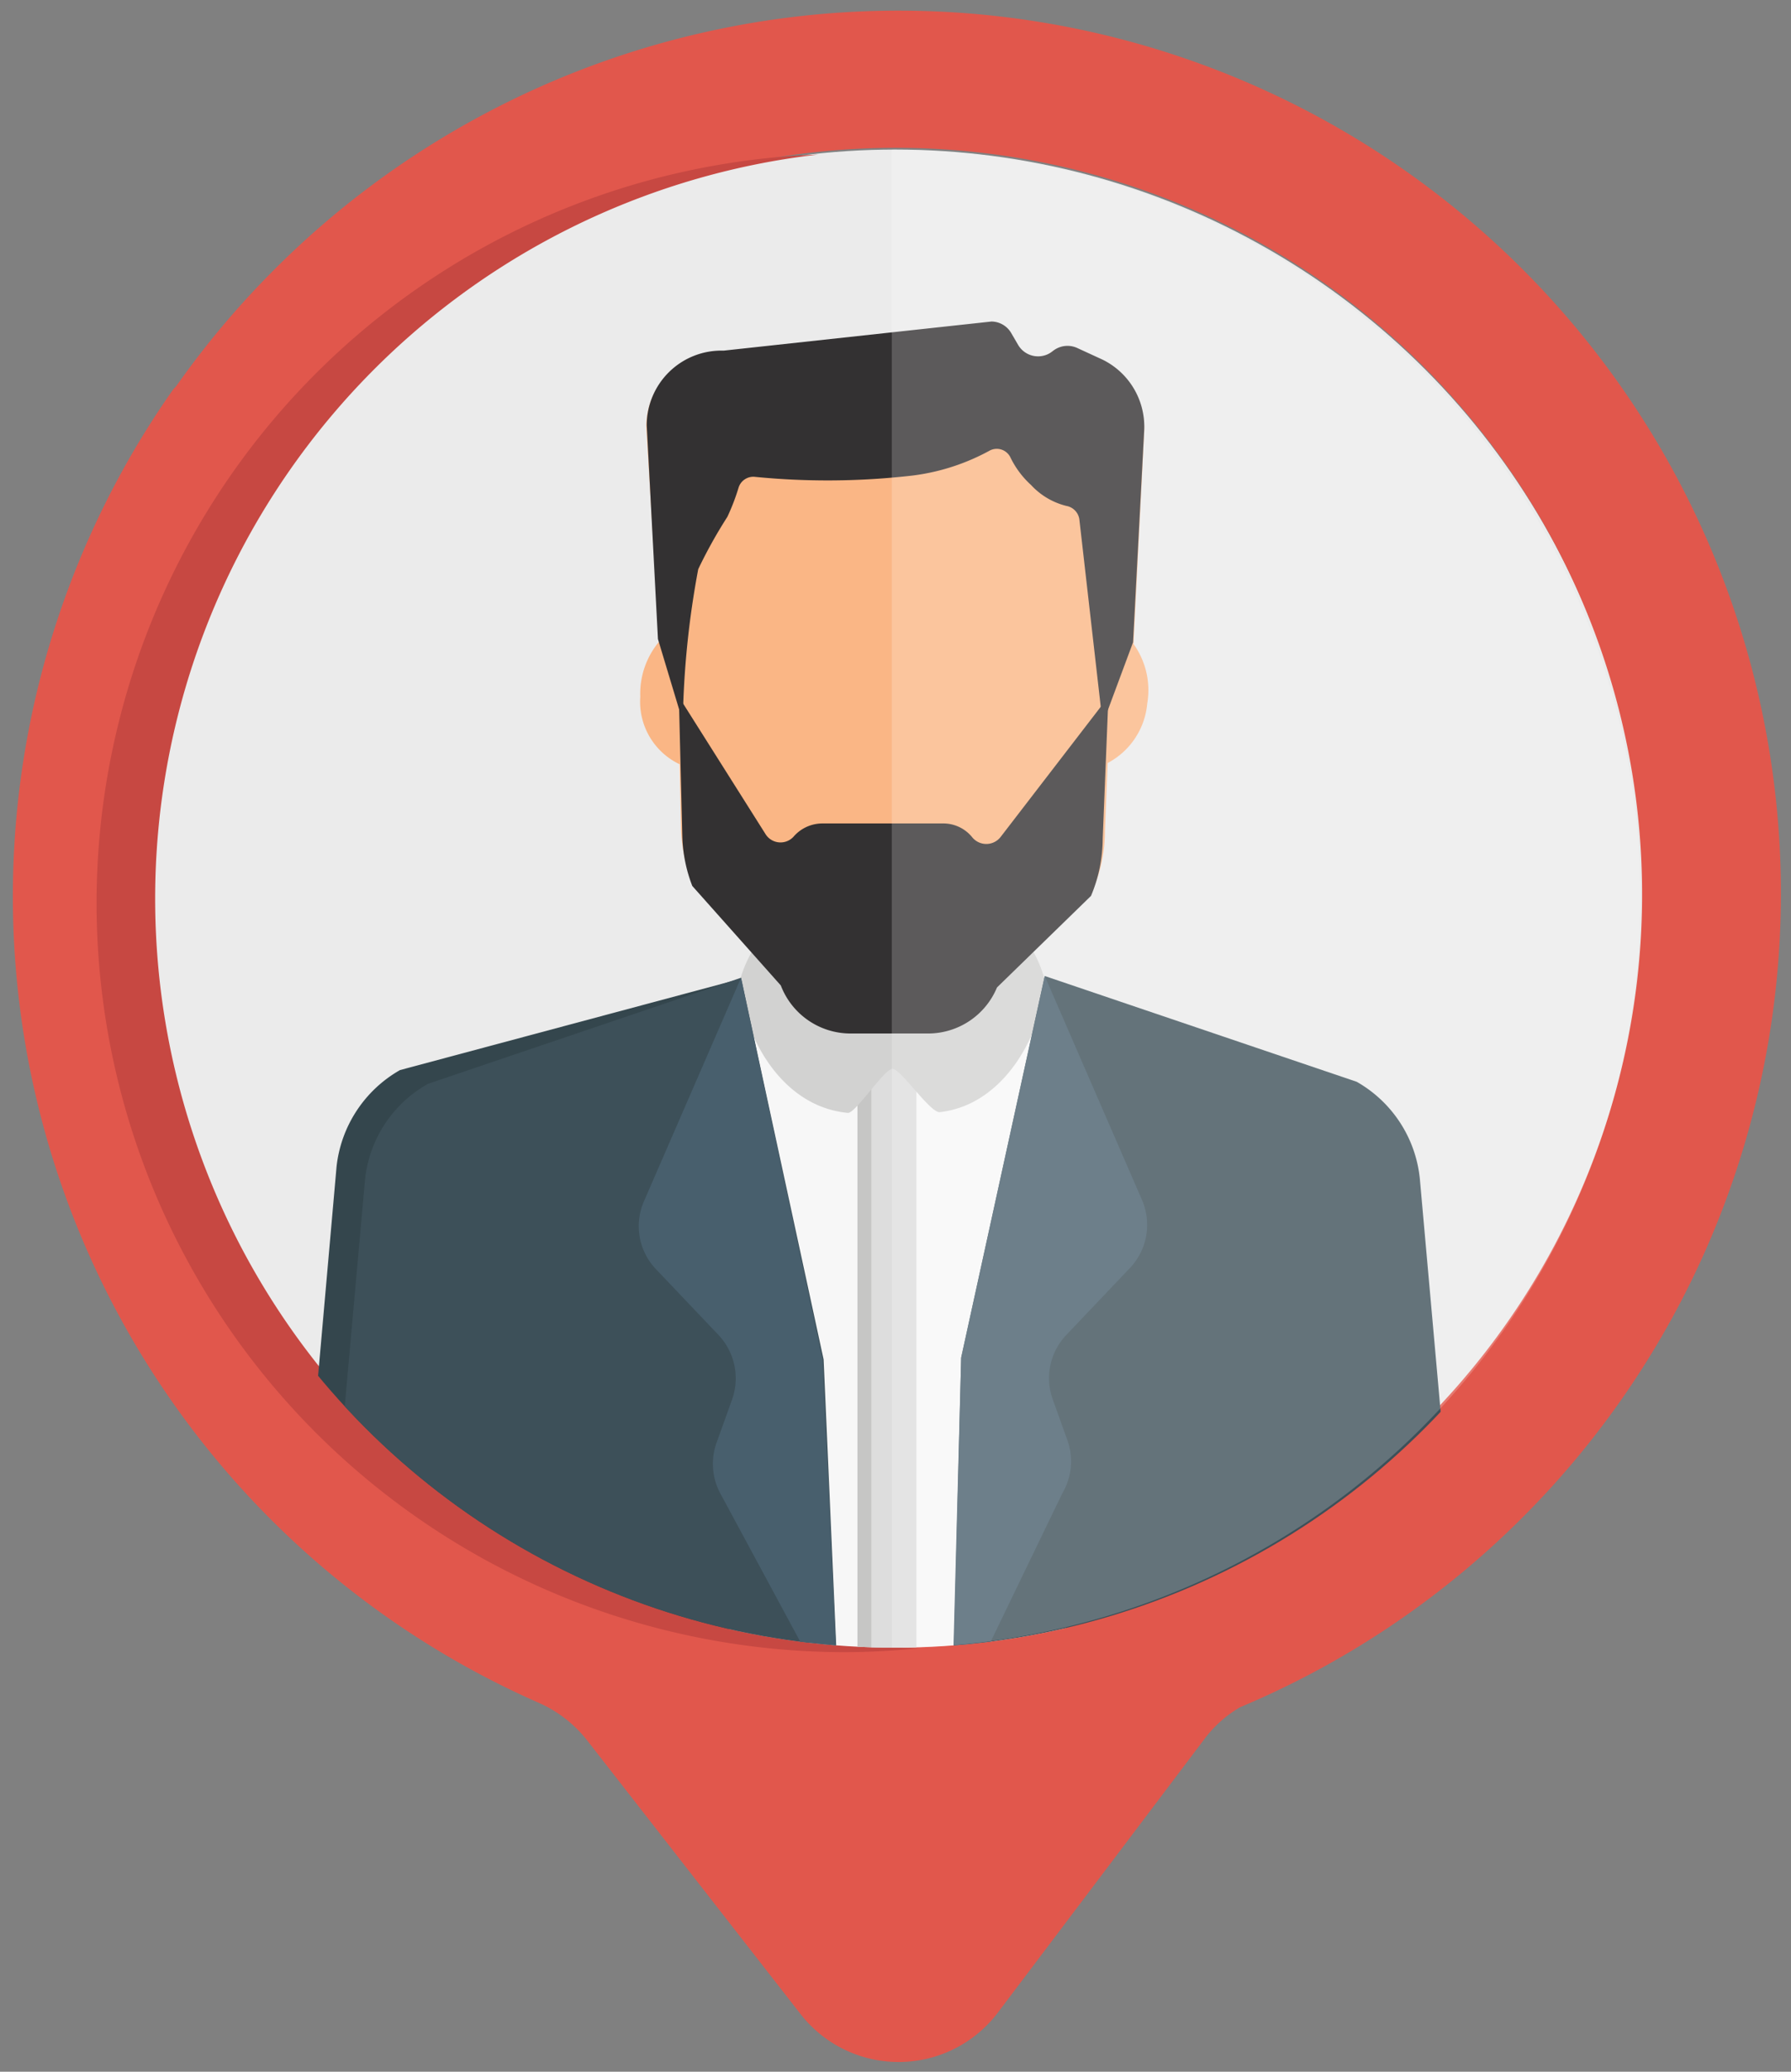 <svg id="Layer_2" data-name="Layer 2" xmlns="http://www.w3.org/2000/svg" xmlns:xlink="http://www.w3.org/1999/xlink" viewBox="0 0 72 83.25"><rect x="0" y="0" width="72" height="83.25" fill="#808080" stroke="none"/><defs><style>.cls-1{fill:none;}.cls-2{fill:#ebebeb;}.cls-3{fill:#e1574c;}.cls-4{fill:#c74842;}.cls-5{clip-path:url(#clip-path);}.cls-6{fill:#f7f7f7;}.cls-7{fill:#c6c6c5;}.cls-8{fill:#ddd;}.cls-9{fill:#34464d;}.cls-10{fill:#d2d2d1;}.cls-11{fill:#3d5059;}.cls-12{fill:#485f6d;}.cls-13{fill:#fab685;}.cls-14{fill:#333132;}.cls-15{fill:#fff;opacity:0.2;}</style><clipPath id="clip-path"><circle class="cls-1" cx="35.99" cy="36.11" r="30.1"/></clipPath></defs><title>ceo message</title><circle class="cls-2" cx="35.99" cy="36.11" r="30.1"/><path class="cls-3" d="M11,10.86a35.55,35.55,0,0,0-3.91,4.65c-.05.06-.11.11-.15.17A35.41,35.41,0,0,0,21.6,68.4a5.08,5.08,0,0,1,2,1.53l8.58,11a5,5,0,0,0,7.93-.05l8.31-11a4.76,4.76,0,0,1,1.44-1.28A35.47,35.47,0,1,0,11,10.86ZM57.25,57.13a30,30,0,1,1,0-42.38A30,30,0,0,1,57.25,57.13Z"/><path class="cls-4" d="M36,66.21a30.1,30.1,0,0,1-3.11-60,30.1,30.1,0,0,0,1,60.18c1.05,0,2.08-.06,3.1-.16Z"/><g class="cls-5"><polygon class="cls-6" points="42.85 76.3 35.97 78.24 29.28 76.57 29.28 40.23 42.85 40.23 42.85 76.3"/><rect class="cls-7" x="34.47" y="42.75" width="1.81" height="35.11"/><rect class="cls-8" x="35.03" y="42.75" width="1.81" height="35.11"/><path class="cls-9" d="M33,77.54,22.39,75.1l-.85-11.39-.39,11.08-9.89-2.21,2.27-25.7A5.1,5.1,0,0,1,16.08,43l13.7-3.67L32,54.06Z"/><path class="cls-10" d="M35.88,40.77a6,6,0,0,1-5.4-2.93,5.23,5.23,0,0,0-.73,1.53c0,1.78,1.42,5.08,4.34,5.35.32,0,1.46-1.77,1.79-1.77s1.52,1.78,1.9,1.74C40.6,44.37,42,41.11,42,39.37a5.11,5.11,0,0,0-.68-1.49A6.11,6.11,0,0,1,35.88,40.77Z"/><path class="cls-11" d="M34.13,77.8l-10.6-2.45-.85-11.07L22.28,75,12.4,72.82l2.27-25.37a5,5,0,0,1,2.54-3.9l12.58-4.26,3.32,15.34Z"/><path class="cls-12" d="M29.79,39.29l-3.91,9A2.5,2.5,0,0,0,26.37,51l2.51,2.64a2.54,2.54,0,0,1,.55,2.6l-.6,1.67A2.53,2.53,0,0,0,29,60.09l4.73,8.77-.66-14.23Z"/><path class="cls-11" d="M38.06,77.68l10.16-2.4.85-11.08L49.47,75l9.88-2.22L57.08,47.38a5.06,5.06,0,0,0-2.54-3.91L42,39.22,38.64,54.56Z"/><path class="cls-12" d="M42,39.22l3.91,9A2.52,2.52,0,0,1,45.38,51l-2.51,2.64a2.52,2.52,0,0,0-.55,2.59l.6,1.67A2.52,2.52,0,0,1,42.71,60l-4.46,9.23.39-14.68Z"/><path class="cls-13" d="M45.57,25.88,46,17.32a3,3,0,0,0-1.76-2.81l-1-.46a.94.94,0,0,0-1,.12.93.93,0,0,1-1.39-.25l-.28-.47a.92.92,0,0,0-.79-.46L29.08,14.15a3,3,0,0,0-3.1,3l.52,8.57,0,.06A3.26,3.26,0,0,0,25.74,28a2.78,2.78,0,0,0,1.58,2.71l.06,2.6a6.1,6.1,0,0,0,.4,2l3.59,4a3,3,0,0,0,2.83,2h3.14a3,3,0,0,0,2.79-1.86l3.81-3.71a5.9,5.9,0,0,0,.48-2.34l.11-2.74a3,3,0,0,0,1.59-2.39A3.18,3.18,0,0,0,45.57,25.88Z"/><path class="cls-14" d="M45.55,25.81l-1.22,3.28-.94-8.23a.64.64,0,0,0-.52-.53,2.87,2.87,0,0,1-1.42-.84,3.63,3.63,0,0,1-.83-1.11.61.61,0,0,0-.84-.27,8.69,8.69,0,0,1-3.1,1,29.82,29.82,0,0,1-6.35.05.62.62,0,0,0-.64.44,8.57,8.57,0,0,1-.45,1.17,19.26,19.26,0,0,0-1.17,2.1A35.79,35.79,0,0,0,27.45,29l-1-3.32L26,17.09a3,3,0,0,1,3.09-3l10.77-1.17a.93.93,0,0,1,.79.46l.28.48a.93.93,0,0,0,1.39.25h0a.94.94,0,0,1,1-.12l1,.46A3,3,0,0,1,46,17.23Z"/><path class="cls-14" d="M37.31,41.53H34.2a3,3,0,0,1-2.81-1.93l-3.56-4a5.94,5.94,0,0,1-.4-2L27.29,28l3.48,5.51a.71.71,0,0,0,1.15.09h0a1.53,1.53,0,0,1,1.13-.51l4.85,0a1.49,1.49,0,0,1,1.18.55v0a.73.73,0,0,0,1.14,0L44.56,28l-.23,5.7A6,6,0,0,1,43.86,36l-3.78,3.68A3,3,0,0,1,37.31,41.53Z"/></g><path class="cls-15" d="M35.85,66.21a30.1,30.1,0,1,0,0-60.2Z"/></svg>